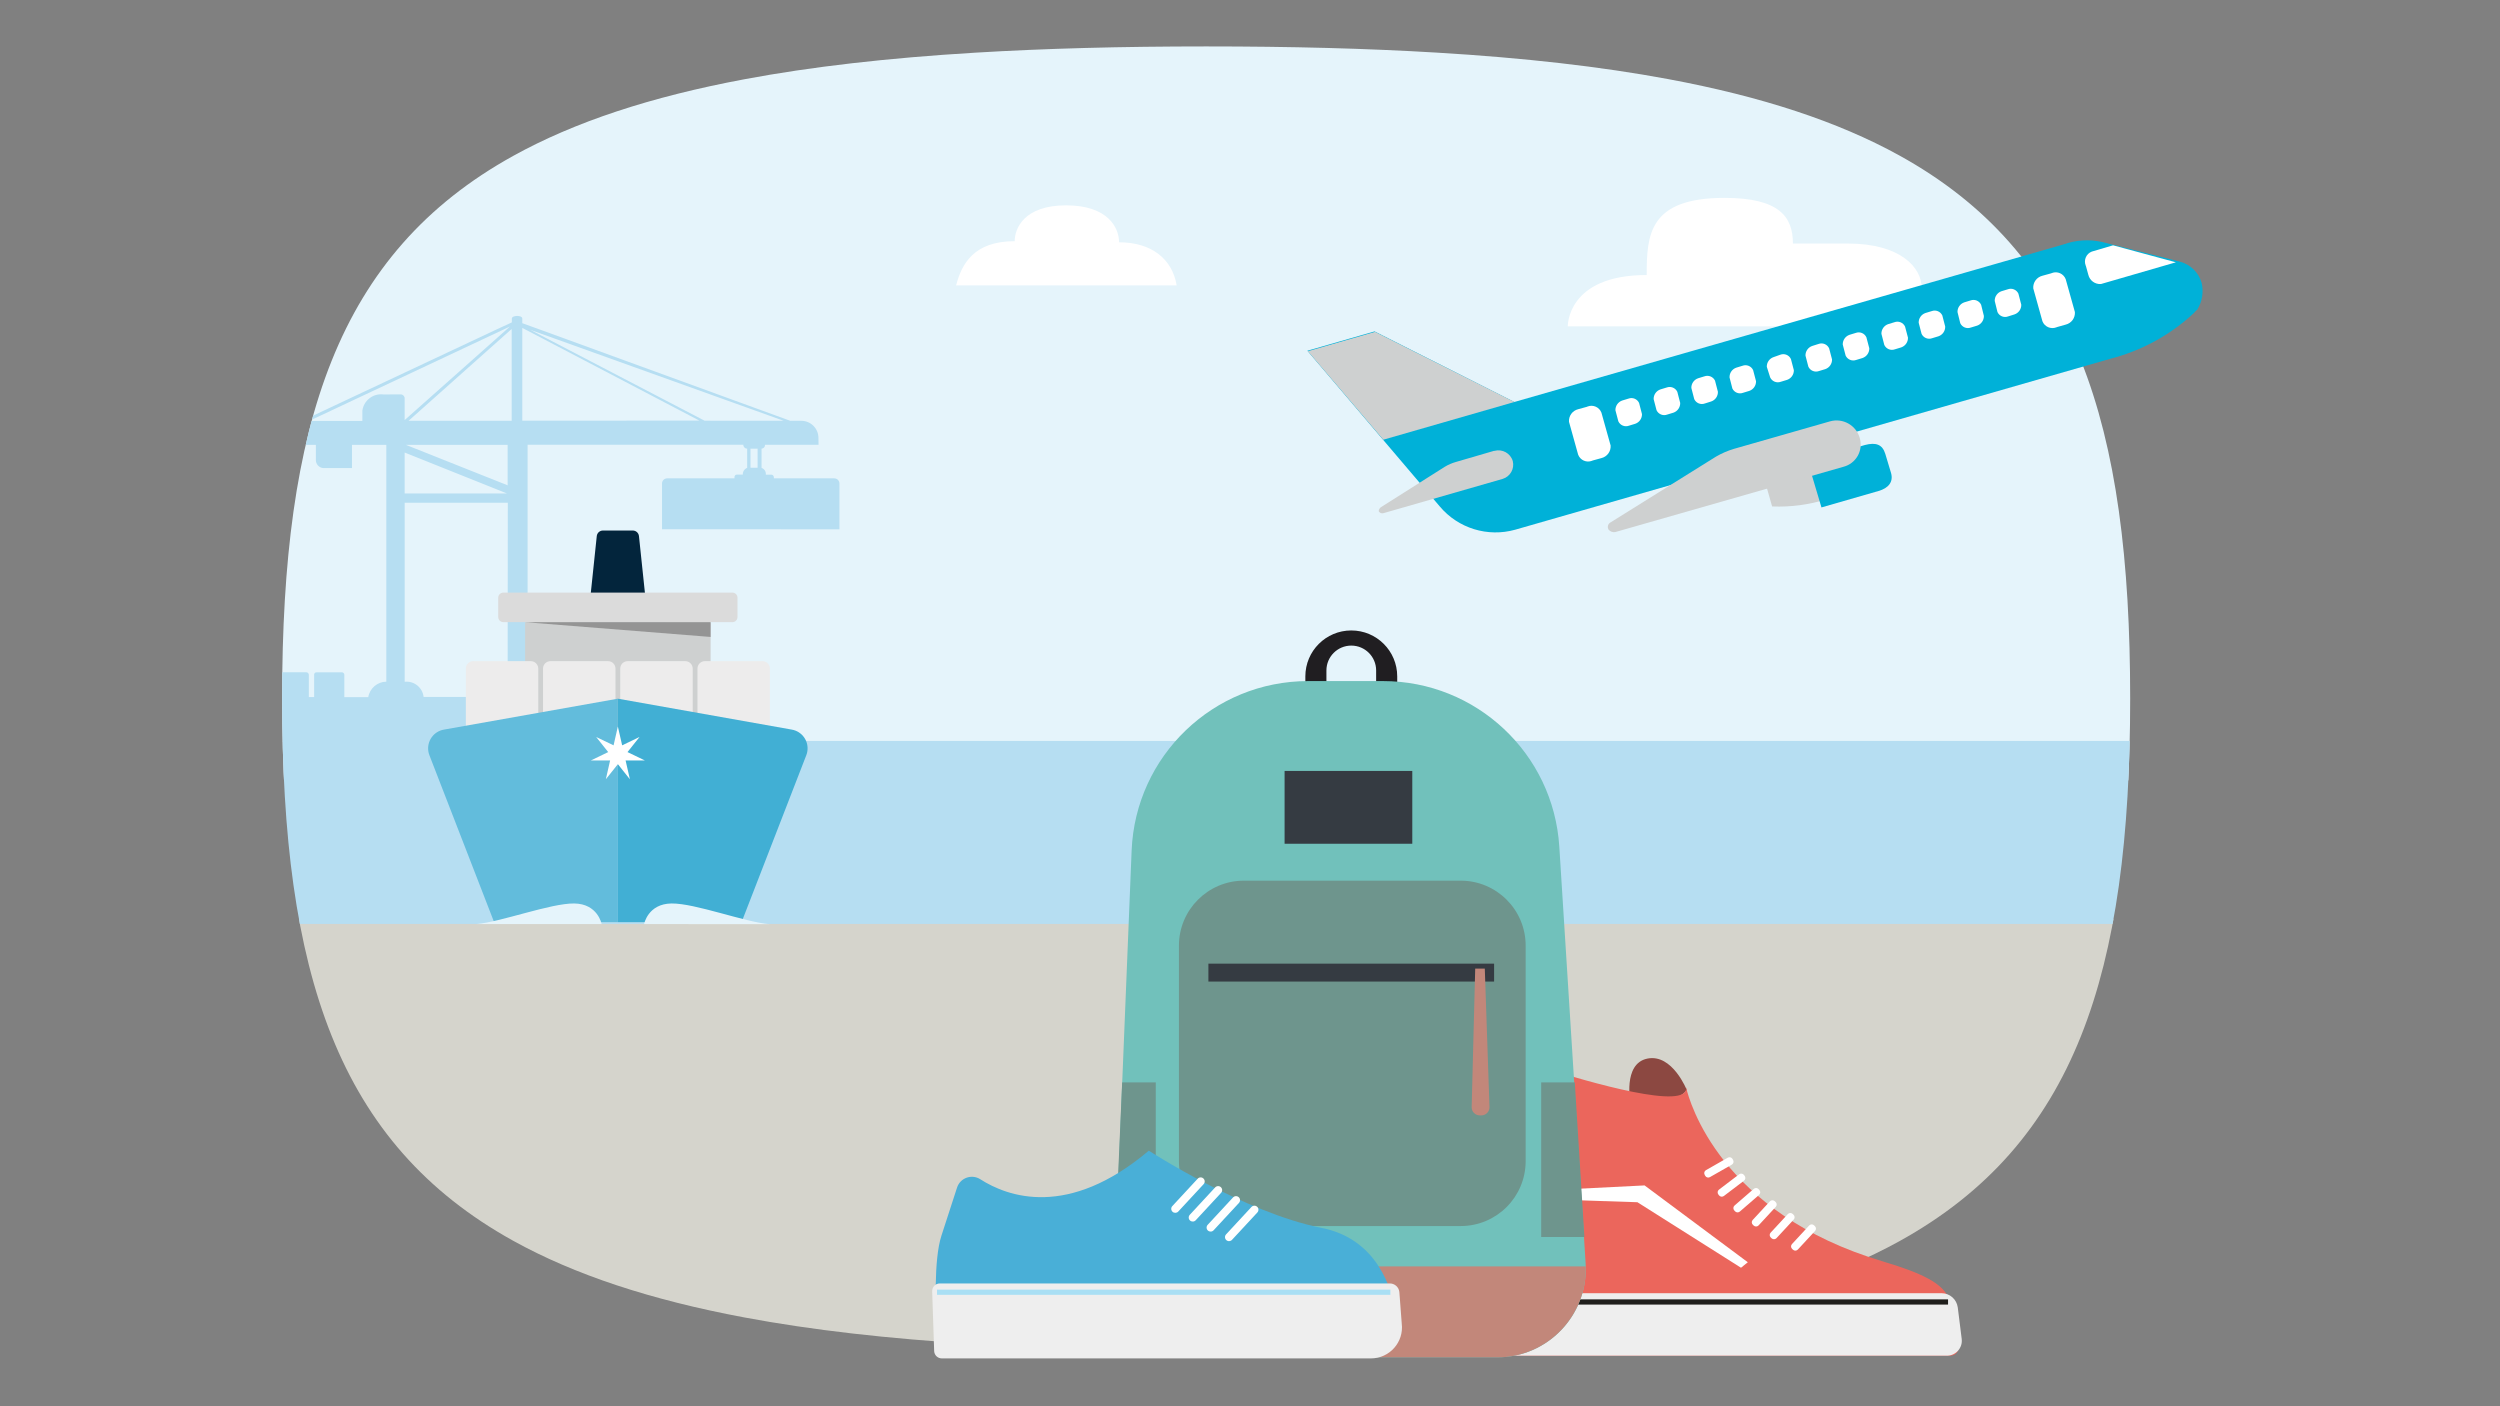 <?xml version="1.0" encoding="utf-8"?>
<!-- Generator: Adobe Illustrator 25.2.3, SVG Export Plug-In . SVG Version: 6.00 Build 0)  -->
<svg version="1.1" id="Layer_1" xmlns="http://www.w3.org/2000/svg" xmlns:xlink="http://www.w3.org/1999/xlink" x="0px" y="0px"
	 viewBox="0 0 720 405" style="enable-background:new 0 0 720 405;" xml:space="preserve">
<rect x="0" y="0" width="720" height="405" fill="#808080" stroke="none"/>
<style type="text/css">
	.st0{clip-path:url(#SVGID_2_);fill:#E5F4FB;}
	.st1{clip-path:url(#SVGID_4_);fill:#D5D4CC;}
	.st2{clip-path:url(#SVGID_6_);fill:#B6DEF2;}
	.st3{clip-path:url(#SVGID_8_);}
	.st4{fill:#B6DEF2;}
	.st5{clip-path:url(#SVGID_10_);}
	.st6{fill:#CED0D0;}
	.st7{fill:#EDECEC;}
	.st8{fill:#62BCDC;}
	.st9{fill:#41AFD4;}
	.st10{fill:#E5F4FB;}
	.st11{fill:#03253C;}
	.st12{fill:#DBDBDB;}
	.st13{fill:#949494;}
	.st14{fill:#FFFFFF;}
	.st15{fill:#00B1D8;}
	.st16{fill:#8C4841;}
	.st17{fill:#EB665C;}
	.st18{fill:#EEEEEE;}
	.st19{fill:#201F1C;}
	.st20{fill:#201E21;}
	.st21{fill:#71C1BB;}
	.st22{fill:#6E958D;}
	.st23{fill:#353B42;}
	.st24{fill:#C2877A;}
	.st25{fill:#49AFD7;}
	.st26{fill:#A9DFF4;}
</style>
<g>
	<g>
		<g>
			<defs>
				<path id="SVGID_1_" d="M546.95,44.74C529.29,35,507.38,27.8,480.43,22.78c-19.44-3.62-41.52-6.12-66.53-7.62
					c-20.21-1.22-42.33-1.79-66.53-1.79s-46.32,0.58-66.53,1.8c-25,1.51-47.08,4.02-66.53,7.67c-26.94,5.05-48.85,12.28-66.53,22.07
					c-50.64,28.06-66.53,77.15-66.53,156.21s15.89,128.15,66.53,156.21c17.67,9.79,39.59,17.03,66.53,22.08
					c19.45,3.65,41.53,6.16,66.53,7.67c20.21,1.22,42.33,1.8,66.53,1.8s46.32-0.57,66.53-1.79c25.01-1.51,47.08-4,66.53-7.62
					c26.96-5.02,48.86-12.22,66.53-21.97c50.8-28.04,66.53-77.17,66.53-156.38C613.48,121.91,597.76,72.78,546.95,44.74z"/>
			</defs>
			<clipPath id="SVGID_2_">
				<use xlink:href="#SVGID_1_"  style="overflow:visible;"/>
			</clipPath>
			<rect x="76.8" y="-73.08" class="st0" width="570.5" height="297.86"/>
		</g>
		<g>
			<defs>
				<path id="SVGID_3_" d="M546.95,44.74C529.29,35,507.38,27.8,480.43,22.78c-19.44-3.62-41.52-6.12-66.53-7.62
					c-20.21-1.22-42.33-1.79-66.53-1.79s-46.32,0.58-66.53,1.8c-25,1.51-47.08,4.02-66.53,7.67c-26.94,5.05-48.85,12.28-66.53,22.07
					c-50.64,28.06-66.53,77.15-66.53,156.21s15.89,128.15,66.53,156.21c17.67,9.79,39.59,17.03,66.53,22.08
					c19.45,3.65,41.53,6.16,66.53,7.67c20.21,1.22,42.33,1.8,66.53,1.8s46.32-0.57,66.53-1.79c25.01-1.51,47.08-4,66.53-7.62
					c26.96-5.02,48.86-12.22,66.53-21.97c50.8-28.04,66.53-77.17,66.53-156.38C613.48,121.91,597.76,72.78,546.95,44.74z"/>
			</defs>
			<clipPath id="SVGID_4_">
				<use xlink:href="#SVGID_3_"  style="overflow:visible;"/>
			</clipPath>
			<rect x="72.46" y="264.64" class="st1" width="623.9" height="163.18"/>
		</g>
		<g>
			<defs>
				<path id="SVGID_5_" d="M546.95,44.74C529.29,35,507.38,27.8,480.43,22.78c-19.44-3.62-41.52-6.12-66.53-7.62
					c-20.21-1.22-42.33-1.79-66.53-1.79s-46.32,0.58-66.53,1.8c-25,1.51-47.08,4.02-66.53,7.67c-26.94,5.05-48.85,12.28-66.53,22.07
					c-50.64,28.06-66.53,77.15-66.53,156.21s15.89,128.15,66.53,156.21c17.67,9.79,39.59,17.03,66.53,22.08
					c19.45,3.65,41.53,6.16,66.53,7.67c20.21,1.22,42.33,1.8,66.53,1.8s46.32-0.57,66.53-1.79c25.01-1.51,47.08-4,66.53-7.62
					c26.96-5.02,48.86-12.22,66.53-21.97c50.8-28.04,66.53-77.17,66.53-156.38C613.48,121.91,597.76,72.78,546.95,44.74z"/>
			</defs>
			<clipPath id="SVGID_6_">
				<use xlink:href="#SVGID_5_"  style="overflow:visible;"/>
			</clipPath>
			<rect x="72.46" y="213.39" class="st2" width="580.34" height="52.71"/>
		</g>
		<g>
			<defs>
				<path id="SVGID_7_" d="M546.95,44.74C529.29,35,507.38,27.8,480.43,22.78c-19.44-3.62-41.52-6.12-66.53-7.62
					c-20.21-1.22-42.33-1.79-66.53-1.79s-46.32,0.58-66.53,1.8c-25,1.51-47.08,4.02-66.53,7.67c-26.94,5.05-48.85,12.28-66.53,22.07
					c-50.64,28.06-66.53,77.15-66.53,156.21s15.89,128.15,66.53,156.21c17.67,9.79,39.59,17.03,66.53,22.08
					c19.45,3.65,41.53,6.16,66.53,7.67c20.21,1.22,42.33,1.8,66.53,1.8s46.32-0.57,66.53-1.79c25.01-1.51,47.08-4,66.53-7.62
					c26.96-5.02,48.86-12.22,66.53-21.97c50.8-28.04,66.53-77.17,66.53-156.38C613.48,121.91,597.76,72.78,546.95,44.74z"/>
			</defs>
			<clipPath id="SVGID_8_">
				<use xlink:href="#SVGID_7_"  style="overflow:visible;"/>
			</clipPath>
			<g id="terminal_3_" class="st3">
				<g id="terminal-2_3_">
					<path class="st4" d="M235.71,126.01c-0.06-2.68-2.26-4.82-4.94-4.82h-3.17l-71.57-26.08l-5.61-2.03v-1.34
						c0-1.04-3.01-0.97-3.01,0v1.11l-4.83,2.23l-55.55,26.1h-2v6.94h5.94v4.2c-0.09,1.28,0.87,2.39,2.15,2.49
						c0.15,0.01,0.3,0.01,0.45,0h7.8v-6.68h9.89v68.19c-2.58,0.03-4.77,1.91-5.2,4.45h-6.89v-6.4c0.02-0.38-0.27-0.72-0.65-0.74
						H98.5h-7.29c-0.37-0.04-0.7,0.22-0.74,0.59l0,0v0.03c0,0.03,0,0.05,0,0.08v6.42h-1.53v-6.4c0-0.41-0.33-0.74-0.74-0.74l0,0
						h-7.22c-0.38-0.02-0.72,0.27-0.74,0.65l0,0v0.02v6.45H79.7c0.19,4.25,0.41,8.41,0.65,12.49v0.29h130.13
						c0.01-0.1,0.01-0.19,0-0.29c-0.16-1.9-1.69-12.49-16.16-12.49v-0.15c0.05-1.11-0.65-2.13-1.71-2.47v-16.92
						c0-1.37-1.11-2.47-2.47-2.47l0,0H165.4c-1.36,0-2.46,1.11-2.46,2.47v16.93c-1.11,0.3-1.87,1.32-1.83,2.47v0.17h-4.22
						c-0.22-2.54-2.4-4.46-4.94-4.37v-68.3h62.13c-0.02,0.6,0.46,1.1,1.05,1.11h0.01h0.05v5.54c-0.8,0.31-1.31,1.1-1.26,1.95h-1.73
						c-0.37,0-0.67,0.3-0.67,0.67v8.48h11.34v-8.4c0-0.41-0.33-0.74-0.74-0.74l0,0h-1.57c0.1-0.86-0.42-1.67-1.23-1.95v-5.54
						c0.56-0.01,1-0.47,0.99-1.03v-0.08h15.42L235.71,126.01z M147.36,94.77v26.42h-29.69l29.27-26.08L147.36,94.77z M116.93,128.13
						h29.27v11.64L116.93,128.13z M146.01,142.12h-29.47v-11.79L146.01,142.12z M110.42,113.6c-2.97-0.37-5.68,1.73-6.06,4.7l0,0
						v0.02v2.9h-15.3l55.46-26.08l2.35-1.11l-1.25,1.11l-29.08,25.84v-6.15c0.06-0.62-0.4-1.18-1.02-1.24l0,0
						c-0.09-0.01-0.17-0.01-0.26,0L110.42,113.6z M176.99,184.53h1.83v4.94h-1.83V184.53z M167.34,183.61h7.74
						c0.02,0.51,0.45,0.92,0.97,0.91v4.94c-0.7,0.28-1.14,0.98-1.09,1.73h-1.56c-0.32,0-0.59,0.26-0.59,0.59v0.01v2.69h10.16v-2.67
						c-0.01-0.37-0.32-0.66-0.69-0.65l0,0l0,0h-1.48c0.08-0.77-0.38-1.49-1.11-1.73v-4.94c0.49-0.02,0.87-0.42,0.87-0.91h7.02v14.46
						c-1.15,0.26-1.96,1.29-1.92,2.47v0.27h-16.43v-0.15c0.04-1.15-0.72-2.17-1.83-2.47L167.34,183.61z M146.2,196.27h-0.22
						c-2.63-0.03-4.88,1.86-5.32,4.45H122c-0.3-2.71-2.74-4.67-5.45-4.37l0,0v-51.57h29.7L146.2,196.27z M150.42,121.16V94.44
						l1.17,0.61l49.82,26.08L150.42,121.16z M216.14,134.71v-5.49h2.05v5.49H216.14z M202.92,121.16L152.93,95.1l-0.23-0.12
						l0.33,0.12l72.65,26.08L202.92,121.16z"/>
					<path class="st4" d="M190.66,152.42v-13.17c0-0.82,0.66-1.48,1.48-1.48l0,0h48.09c0.82-0.02,1.5,0.62,1.53,1.44
						c0,0.02,0,0.03,0,0.05v13.19L190.66,152.42z"/>
					<path class="st4" d="M238.78,150.2h0.5c0.14,0.02,0.27-0.09,0.29-0.23l0,0v-0.02v-9.72c0-0.15-0.12-0.27-0.27-0.27h-0.52
						c-0.15-0.01-0.28,0.1-0.3,0.24v9.71c0,0.15,0.12,0.27,0.27,0.27l0,0L238.78,150.2z"/>
					<path class="st4" d="M236.3,150.2h0.52c0.16,0,0.3-0.13,0.3-0.3l0,0v-9.65c-0.01-0.15-0.14-0.27-0.3-0.27h-0.52
						c-0.15,0-0.27,0.12-0.27,0.27l0,0v9.69c0,0.15,0.12,0.27,0.27,0.27V150.2z"/>
					<path class="st4" d="M233.66,150.2h0.52c0.15,0,0.27-0.12,0.27-0.27v-9.69c0-0.15-0.13-0.27-0.27-0.27h-0.52
						c-0.15,0-0.27,0.12-0.27,0.27v9.69C233.39,150.08,233.51,150.2,233.66,150.2L233.66,150.2z"/>
					<path class="st4" d="M231.14,150.2h0.5c0.16,0,0.3-0.13,0.3-0.3l0,0v-9.65c0-0.15-0.12-0.27-0.27-0.27h-0.53
						c-0.14-0.02-0.27,0.09-0.29,0.23l0,0v0.02v9.71c0,0.15,0.11,0.27,0.26,0.27l0,0h0.01L231.14,150.2z"/>
					<path class="st4" d="M228.6,150.2h0.51c0.16,0,0.29-0.12,0.3-0.27v-9.69c-0.01-0.16-0.14-0.28-0.3-0.27l0,0h-0.51
						c-0.15,0-0.27,0.11-0.27,0.26v0.01v9.69C228.32,150.08,228.45,150.2,228.6,150.2L228.6,150.2L228.6,150.2z"/>
					<path class="st4" d="M226.07,150.2h0.52c0.15,0,0.27-0.12,0.27-0.27v-9.69c0-0.15-0.13-0.27-0.27-0.27h-0.52
						c-0.15,0-0.27,0.12-0.27,0.27v9.69C225.8,150.08,225.92,150.2,226.07,150.2L226.07,150.2z"/>
					<path class="st4" d="M223.55,150.2h0.52c0.15,0,0.27-0.12,0.27-0.27l0,0v-9.69c0-0.15-0.12-0.27-0.27-0.27h-0.01h-0.52
						c-0.15,0-0.28,0.11-0.29,0.27v9.69C223.27,150.08,223.39,150.2,223.55,150.2L223.55,150.2z"/>
					<path class="st4" d="M221.01,150.2h0.47c0.16,0,0.3-0.13,0.3-0.3l0,0v-9.65c0-0.15-0.12-0.27-0.27-0.27l0,0h-0.54
						c-0.15,0-0.27,0.12-0.27,0.27v9.69c0,0.15,0.12,0.27,0.27,0.27L221.01,150.2z"/>
					<path class="st4" d="M218.49,150.2h0.52c0.15,0,0.27-0.12,0.27-0.27v-9.69c0-0.15-0.13-0.27-0.27-0.27h-0.52
						c-0.15,0-0.27,0.12-0.27,0.27v9.69C218.21,150.08,218.34,150.2,218.49,150.2L218.49,150.2z"/>
					<path class="st4" d="M215.96,150.2h0.57c0.15,0,0.27-0.12,0.27-0.27v-9.69c0-0.15-0.13-0.27-0.27-0.27h-0.52
						c-0.15,0-0.27,0.12-0.27,0.27l0,0v9.69c0,0.15,0.12,0.27,0.27,0.27H215.96z"/>
					<path class="st4" d="M213.42,150.2h0.64c0.16,0,0.3-0.13,0.3-0.3l0,0v-9.65c0-0.15-0.12-0.27-0.27-0.27h-0.52
						c-0.15-0.02-0.28,0.09-0.3,0.24v0.01v9.71c0,0.15,0.12,0.27,0.27,0.27L213.42,150.2z"/>
					<path class="st4" d="M210.89,150.2h0.52c0.15,0,0.27-0.12,0.27-0.27v-9.69c0-0.15-0.13-0.27-0.27-0.27h-0.52
						c-0.15,0-0.27,0.12-0.27,0.27v9.69C210.62,150.08,210.74,150.2,210.89,150.2L210.89,150.2z"/>
					<path class="st4" d="M208.38,150.2h0.51c0.15,0,0.27-0.12,0.27-0.27l0,0v-9.69c0-0.15-0.12-0.27-0.27-0.27h-0.01h-0.51
						c-0.16-0.01-0.29,0.11-0.3,0.27l0,0l0,0v9.69C208.1,150.08,208.23,150.2,208.38,150.2L208.38,150.2z"/>
					<path class="st4" d="M205.86,150.2h0.52c0.15,0,0.27-0.13,0.27-0.27v-9.69c0-0.15-0.12-0.27-0.27-0.27l0,0h-0.52
						c-0.15-0.01-0.28,0.1-0.3,0.24v9.71c0,0.15,0.12,0.27,0.27,0.27L205.86,150.2z"/>
					<path class="st4" d="M203.31,150.2h0.52c0.16,0,0.29-0.12,0.3-0.27v-9.69c-0.01-0.15-0.14-0.27-0.3-0.27h-0.52
						c-0.15,0-0.27,0.12-0.27,0.27v9.69C203.04,150.08,203.16,150.2,203.31,150.2L203.31,150.2z"/>
					<path class="st4" d="M200.79,150.2h0.51c0.15,0,0.27-0.12,0.27-0.27l0,0v-9.69c0-0.15-0.12-0.27-0.27-0.27h-0.01h-0.51
						c-0.16-0.01-0.29,0.11-0.3,0.27l0,0l0,0v9.69C200.51,150.08,200.64,150.2,200.79,150.2L200.79,150.2z"/>
					<path class="st4" d="M198.27,150.2h0.5c0.14,0.02,0.27-0.09,0.29-0.23l0,0v-0.02v-9.72c0-0.15-0.11-0.27-0.26-0.27l0,0h-0.01
						h-0.52c-0.15,0-0.29,0.11-0.3,0.27v9.65c0,0.16,0.13,0.3,0.3,0.3l0,0V150.2z"/>
					<path class="st4" d="M195.72,150.2h0.52c0.16,0,0.3-0.13,0.3-0.3l0,0v-9.65c-0.01-0.15-0.14-0.27-0.3-0.27h-0.52
						c-0.15,0-0.27,0.12-0.27,0.27v9.69c0,0.15,0.12,0.27,0.27,0.27V150.2z"/>
					<path class="st4" d="M193.21,150.2h0.51c0.15,0,0.27-0.12,0.27-0.27l0,0v-9.69c0-0.15-0.12-0.27-0.27-0.27h-0.01h-0.51
						c-0.15,0-0.27,0.11-0.27,0.26v0.01v9.69C192.93,150.08,193.06,150.2,193.21,150.2L193.21,150.2L193.21,150.2z"/>
					<polygon class="st4" points="210.01,146.64 210.01,143.53 210.82,143.53 211.89,145.85 212.9,143.53 213.72,143.53 
						213.72,146.64 213.02,146.64 213.02,144.83 212.23,146.64 211.49,146.64 210.7,144.83 210.7,146.64 					"/>
					<path class="st4" d="M217.48,145.88l-0.67-1.48l-0.37-0.84h-1.02l-1.02,2.35l-0.04,0.08l-0.3,0.68h0.74l0.32-0.62h1.63
						l0.05,0.12l0.22,0.5h0.79L217.48,145.88z M215.75,144.46l0.15-0.34l0.56,1.31h-1.11L215.75,144.46z"/>
					<polygon class="st4" points="221.05,146.02 221.05,146.64 218.09,146.64 218.09,143.53 221.05,143.53 221.05,144.14 
						218.81,144.14 218.81,144.76 220.73,144.76 220.73,145.38 218.81,145.38 218.81,146.02 					"/>
					<path class="st4" d="M224.34,146.02l-0.32-0.47c0.11,0,0.22-0.02,0.32-0.06c0.18-0.06,0.3-0.22,0.3-0.41v-1.14
						c-0.02-0.17-0.13-0.32-0.3-0.39c-0.07-0.02-0.15-0.02-0.22,0h-2.47v3.12h0.79v-1.06h0.82l0.69,1.06h0.82L224.34,146.02z
						 M223.95,144.94h-1.58v-0.79h1.56L223.95,144.94z"/>
					<path class="st4" d="M225.95,146.64h-0.21c-0.24,0.02-0.45-0.17-0.47-0.41v-0.01v-0.43h0.74v0.24h1.56v-0.64h-1.83
						c-0.24,0.01-0.45-0.18-0.47-0.42v-1.04c0-0.26,0.21-0.47,0.47-0.47h2.03c0.26,0,0.47,0.21,0.48,0.47v0.37h-0.74v-0.24h-1.56
						v0.62h1.78c0.26-0.01,0.48,0.19,0.5,0.45v0.94c0.03,0.24-0.15,0.46-0.39,0.49h-0.1L225.95,146.64z"/>
					<polygon class="st4" points="228.92,146.64 228.92,143.53 229.66,143.53 229.66,144.76 231.04,143.53 232.06,143.53 
						230.37,144.96 232.1,146.64 231.07,146.64 229.66,145.23 229.66,146.64 					"/>
					<path class="st4" d="M201.14,141.55h5.06c0.45,0,0.82,0.37,0.82,0.82v5.43c0,0.45-0.37,0.82-0.82,0.82h-5.06
						c-0.45,0-0.82-0.37-0.82-0.82v-5.43C200.32,141.92,200.68,141.55,201.14,141.55z"/>
					<polygon class="st4" points="204.74,144.88 206.06,143.23 206.06,143.23 204.15,144.14 203.68,142.09 203.21,144.14 
						201.28,143.23 201.28,143.23 202.62,144.88 200.71,145.83 200.71,145.83 202.82,145.83 202.35,147.88 202.35,147.9 
						203.68,146.24 204.99,147.9 204.99,147.88 204.52,145.83 206.64,145.83 206.64,145.83 					"/>
				</g>
			</g>
		</g>
		<g>
			<defs>
				<path id="SVGID_9_" d="M546.95,44.74C529.29,35,507.38,27.8,480.43,22.78c-19.44-3.62-41.52-6.12-66.53-7.62
					c-20.21-1.22-42.33-1.79-66.53-1.79s-46.32,0.58-66.53,1.8c-25,1.51-47.08,4.02-66.53,7.67c-26.94,5.05-48.85,12.28-66.53,22.07
					c-50.64,28.06-66.53,77.15-66.53,156.21s15.89,128.15,66.53,156.21c17.67,9.79,39.59,17.03,66.53,22.08
					c19.45,3.65,41.53,6.16,66.53,7.67c20.21,1.22,42.33,1.8,66.53,1.8s46.32-0.57,66.53-1.79c25.01-1.51,47.08-4,66.53-7.62
					c26.96-5.02,48.86-12.22,66.53-21.97c50.8-28.04,66.53-77.17,66.53-156.38C613.48,121.91,597.76,72.78,546.95,44.74z"/>
			</defs>
			<clipPath id="SVGID_10_">
				<use xlink:href="#SVGID_9_"  style="overflow:visible;"/>
			</clipPath>
			<g class="st5">
				<rect x="151.23" y="179.19" class="st6" width="53.42" height="40.9"/>
				<path class="st7" d="M155.02,211.28v-18.72c0-1.19-0.96-2.15-2.15-2.15l0,0h-16.56c-1.19,0-2.15,0.96-2.15,2.15v18.72H155.02z"
					/>
				<path class="st7" d="M177.26,211.28v-18.72c0-1.18-0.95-2.15-2.14-2.15l0,0h-0.01h-16.57c-1.19,0-2.15,0.96-2.15,2.15v18.72
					H177.26z"/>
				<path class="st7" d="M199.5,211.28v-18.72c0-1.19-0.96-2.15-2.15-2.15h-16.57c-1.19,0-2.15,0.96-2.15,2.15v18.72H199.5z"/>
				<path class="st7" d="M221.73,211.28v-18.72c0-1.19-0.96-2.15-2.15-2.15h-16.56c-1.19,0-2.15,0.96-2.15,2.15v18.72H221.73z"/>
				<path class="st8" d="M142.31,265.59h35.63v-64.37l-50.11,8.91c-2.98,0.52-4.97,3.37-4.45,6.35c0.06,0.35,0.16,0.7,0.29,1.03
					L142.31,265.59"/>
				<path class="st9" d="M213.57,265.59h-35.63v-64.37l50.12,8.91c2.98,0.53,4.97,3.37,4.44,6.35c-0.06,0.35-0.16,0.7-0.29,1.03
					L213.57,265.59"/>
				<g>
					<path class="st10" d="M185.5,266.13c0,0,1.1-5.86,7.91-5.93s20.99,5.35,28.17,5.96L185.5,266.13z"/>
					<path class="st10" d="M173.27,266.13c0,0-1.09-5.86-7.91-5.93s-20.98,5.31-28.16,5.93H173.27z"/>
				</g>
				<path class="st11" d="M184.19,174.93H171.7c-0.99,0-1.79-0.8-1.79-1.79c0-0.06,0-0.13,0.01-0.19l1.95-18.56
					c0.1-0.91,0.86-1.6,1.78-1.6h8.59c0.92,0,1.68,0.69,1.78,1.6l1.95,18.56c0.1,0.98-0.61,1.86-1.59,1.97
					C184.31,174.92,184.25,174.93,184.19,174.93z"/>
				<path class="st12" d="M144.97,170.67h65.95c0.82,0,1.48,0.66,1.48,1.48v5.55c0,0.82-0.66,1.48-1.48,1.48h-65.95
					c-0.82,0-1.48-0.66-1.48-1.48v-5.55C143.48,171.34,144.15,170.67,144.97,170.67z"/>
				<polygon class="st13" points="151.23,179.19 204.65,183.44 204.65,179.19 				"/>
				<polygon class="st14" points="180.72,216.6 184.16,212.28 184.15,212.26 179.18,214.66 177.95,209.28 177.93,209.28 
					176.71,214.66 171.72,212.26 171.72,212.28 175.16,216.6 170.19,219 170.2,219.01 175.71,219.01 174.49,224.39 174.5,224.4 
					177.95,220.08 181.38,224.4 181.4,224.39 180.17,219.01 185.69,219.01 185.7,219 				"/>
			</g>
		</g>
	</g>
	<path class="st14" d="M451.52,93.99h117.52c0-5.76-2.85-11.11-11.42-11.11h-4.18c0-5.75-6-12.74-21.26-12.74h-15.82
		c0-7.62-3.8-13.15-19.69-13.15c-21.8,0-22.42,10.64-22.42,22.22C451.21,79.2,451.52,93.99,451.52,93.99z"/>
	<g>
		<path class="st15" d="M634.05,81.38c-0.87-2.92-3.19-5.18-6.13-5.99l0,0l-22.56-5.71c-3.66-0.81-7.47-0.57-11,0.69l-158.22,45.4
			l-40.26-20.33l-19.36,5.57l38.14,44.85c5.3,6.3,13.8,8.92,21.73,6.69l171.18-49.17c9.08-2.3,17.43-6.85,24.27-13.23
			c0.29-0.36,0.61-0.68,0.97-0.97l0,0C634.26,86.85,634.7,84.04,634.05,81.38z"/>
		<path class="st6" d="M523.32,133.89l2.79,9.88c-5.09,1.6-10.41,2.31-15.74,2.09l-1.66-5.85
			C513.34,137.45,518.24,135.39,523.32,133.89z"/>
		<path class="st15" d="M524.58,146.14l16.42-4.73c2.94-0.84,4.32-2.65,3.63-5.15l-1.68-5.59c-0.83-2.65-2.65-3.34-5.85-2.51
			l-16.44,4.82L524.58,146.14z"/>
		<path class="st14" d="M575.27,89.87c0.53,1.16,1.87,1.71,3.06,1.26l1.81-0.57c1.2-0.39,2.01-1.52,1.99-2.79l-0.83-3.2
			c-0.54-1.15-1.87-1.7-3.06-1.25l-1.81,0.55c-1.19,0.41-1.98,1.53-1.95,2.79L575.27,89.87z"/>
		<path class="st14" d="M588.22,92.52c0.62,1.59,2.41,2.37,4,1.76l0,0c0.06-0.02,0.13-0.05,0.19-0.08l2.51-0.71
			c1.65-0.4,2.77-1.93,2.65-3.62l-2.65-9.47c-0.61-1.58-2.39-2.38-3.97-1.77l0,0c-0.07,0.03-0.14,0.06-0.21,0.09l-2.51,0.69
			c-1.65,0.4-2.77,1.93-2.65,3.63L588.22,92.52z"/>
		<path class="st14" d="M608.56,70.65l-6.13,1.81c-1.58,0.61-2.37,2.39-1.76,3.98c0.03,0.07,0.05,0.13,0.08,0.2l0.69,2.51
			c0.4,1.65,1.93,2.77,3.63,2.65l21.58-6.26"/>
		<path class="st14" d="M454.51,130.96c0.61,1.58,2.4,2.37,3.98,1.75c0.07-0.03,0.14-0.06,0.21-0.09l2.51-0.69
			c1.65-0.4,2.77-1.93,2.65-3.62l-2.65-9.47c-0.61-1.58-2.39-2.38-3.97-1.77l0,0c-0.07,0.03-0.14,0.06-0.21,0.09l-2.51,0.69
			c-1.65,0.4-2.77,1.93-2.65,3.62L454.51,130.96z"/>
		<path class="st14" d="M564.55,93.07c0.53,1.16,1.87,1.71,3.06,1.26l1.81-0.55c1.18-0.41,1.96-1.54,1.94-2.79l-0.79-3.21
			c-0.54-1.15-1.87-1.7-3.06-1.25l-1.81,0.55c-1.18,0.41-1.97,1.53-1.94,2.79L564.55,93.07z"/>
		<path class="st14" d="M553.41,96.14c0.53,1.16,1.87,1.71,3.06,1.26l1.81-0.55c1.18-0.41,1.97-1.53,1.94-2.79l-0.83-3.21
			c-0.54-1.15-1.87-1.7-3.06-1.25l-1.81,0.55c-1.18,0.41-1.97,1.53-1.94,2.79L553.41,96.14z"/>
		<path class="st14" d="M542.68,99.35c0.54,1.15,1.87,1.7,3.06,1.25l1.81-0.55c1.18-0.41,1.97-1.53,1.95-2.79l-0.84-3.2
			c-0.53-1.16-1.87-1.71-3.06-1.26l-1.81,0.55c-1.18,0.41-1.97,1.53-1.94,2.79L542.68,99.35z"/>
		<path class="st14" d="M531.54,102.41c0.54,1.15,1.87,1.7,3.06,1.25l1.81-0.55c1.18-0.41,1.97-1.53,1.95-2.79l-0.84-3.18
			c-0.53-1.16-1.87-1.71-3.06-1.26l-1.81,0.55c-1.18,0.41-1.96,1.54-1.94,2.79L531.54,102.41z"/>
		<path class="st14" d="M520.81,105.61c0.54,1.15,1.87,1.7,3.06,1.25l1.81-0.55c1.18-0.41,1.97-1.53,1.95-2.79l-0.84-3.2
			c-0.53-1.16-1.87-1.71-3.06-1.26l-1.8,0.57c-1.19,0.4-1.98,1.53-1.95,2.79L520.81,105.61z"/>
		<path class="st14" d="M509.81,108.7c0.54,1.15,1.87,1.7,3.06,1.25l1.81-0.55c1.19-0.41,1.98-1.53,1.95-2.79l-0.84-3.2
			c-0.53-1.16-1.87-1.71-3.06-1.25l-1.94,0.69c-1.19,0.4-1.98,1.53-1.95,2.79L509.81,108.7z"/>
		<path class="st14" d="M498.92,111.88c0.54,1.15,1.87,1.7,3.06,1.25l1.81-0.55c1.19-0.41,1.98-1.53,1.95-2.79l-0.84-3.2
			c-0.54-1.15-1.87-1.7-3.06-1.25l-1.8,0.55c-1.19,0.41-1.97,1.55-1.93,2.81L498.92,111.88z"/>
		<path class="st14" d="M487.94,114.94c0.53,1.16,1.87,1.71,3.06,1.26l1.81-0.57c1.19-0.4,1.98-1.53,1.95-2.79l-0.83-3.2
			c-0.54-1.15-1.88-1.69-3.07-1.25l-1.8,0.55c-1.19,0.41-1.98,1.53-1.95,2.79L487.94,114.94z"/>
		<path class="st14" d="M477.08,118.14c0.54,1.16,1.88,1.71,3.07,1.26l1.8-0.55c1.18-0.41,1.97-1.53,1.95-2.79l-0.83-3.21
			c-0.54-1.15-1.87-1.69-3.06-1.25l-1.81,0.55c-1.19,0.41-1.98,1.53-1.95,2.79L477.08,118.14z"/>
		<path class="st14" d="M466.08,121.34c0.53,1.16,1.87,1.71,3.06,1.26l1.8-0.55c1.19-0.41,1.98-1.53,1.95-2.79l-0.83-3.2
			c-0.53-1.16-1.87-1.71-3.06-1.26l-1.81,0.55c-1.18,0.41-1.97,1.53-1.95,2.79L466.08,121.34z"/>
		<path class="st6" d="M527.08,121.34l-27.74,7.94c-1.8,0.54-3.52,1.29-5.14,2.23l-30.36,18.94c-0.72,0.38-1,1.26-0.62,1.98l0,0
			c0.02,0.04,0.04,0.07,0.06,0.11c0.47,0.57,1.22,0.83,1.94,0.69l65.74-18.81c3.53-0.93,5.64-4.55,4.7-8.08l0,0
			c-0.02-0.09-0.05-0.18-0.08-0.28C534.52,122.44,530.73,120.33,527.08,121.34L527.08,121.34z"/>
		<path class="st6" d="M430.29,129.84l-11,3.21c-1.12,0.32-2.2,0.78-3.2,1.39l-18.49,11.7c-0.42,0.42-0.69,0.98-0.42,1.26
			c0.28,0.34,0.72,0.5,1.16,0.42l34.4-9.89c2.2-0.65,3.49-2.92,2.94-5.14c-0.67-2.26-3.02-3.56-5.29-2.94L430.29,129.84z"/>
		<polygon class="st6" points="436.14,115.77 398.39,126.64 376.66,101.15 396.02,95.58 		"/>
	</g>
	<path class="st14" d="M292.23,69.46c0-3.64,2.68-10.32,14.8-10.32s15.26,6.5,15.26,10.64c9.31,0,15.33,4.77,16.59,12.42h-63.52
		C276.97,75.94,280.53,69.46,292.23,69.46z"/>
	<g>
		<g>
			<path class="st16" d="M469.6,317.83c0,0-2.34-11.52,4.86-12.96c7.2-1.44,11.35,9.09,11.35,9.09S482.02,319.27,469.6,317.83z"/>
			<path class="st17" d="M563.99,387.46c-3.58-12.87,2.69-16.91-21.67-24.15c-46.83-13.92-55.76-45.98-56.74-50.19
				c0.96,6.94-28.12-1.51-41.09-5.6c-2.82-0.89-5.62,1.38-5.33,4.33c0.73,7.37,1.46,19.76-0.56,29.15
				c-3.72,17.28-8.62,32.46-8.62,32.46l0.12-0.07c-0.06,5.09,0.17,10.1,0.37,13.36c0.13,2.07,1.84,3.69,3.92,3.69h127.35
				C563.28,390.43,564.41,388.95,563.99,387.46z"/>
			<g>
				<path class="st18" d="M432.67,372.44h126.49c2.38,0,4.38,1.77,4.68,4.13l1.13,9.04c0.32,2.56-1.68,4.83-4.26,4.83H433.12
					c-1.89,0-3.45-1.49-3.53-3.38l-0.46-10.93C429.05,374.11,430.66,372.44,432.67,372.44z"/>
				<rect x="430.47" y="374.22" class="st19" width="130.57" height="1.5"/>
			</g>
			<path class="st14" d="M499.67,348.83l-0.22-0.25c-0.36-0.41-0.31-1.04,0.11-1.4l5.53-4.79c0.42-0.36,1.04-0.32,1.4,0.1l0.22,0.25
				c0.36,0.41,0.31,1.04-0.11,1.4l-5.53,4.79C500.65,349.29,500.02,349.24,499.67,348.83z"/>
			<path class="st14" d="M495.08,344.26l-0.2-0.26c-0.33-0.44-0.25-1.06,0.19-1.39l5.8-4.41c0.44-0.33,1.06-0.25,1.39,0.19l0.2,0.26
				c0.33,0.44,0.25,1.06-0.19,1.39l-5.8,4.41C496.03,344.78,495.41,344.69,495.08,344.26z"/>
			<path class="st14" d="M491.11,338.64l-0.16-0.29c-0.27-0.48-0.11-1.08,0.37-1.35l6.3-3.59c0.47-0.27,1.08-0.1,1.35,0.37
				l0.16,0.29c0.27,0.48,0.11,1.08-0.37,1.35l-6.3,3.59C491.99,339.28,491.38,339.12,491.11,338.64z"/>
			<path class="st14" d="M505.07,352.97l-0.24-0.23c-0.4-0.37-0.43-1-0.05-1.4l4.95-5.35c0.37-0.4,1-0.43,1.4-0.05l0.24,0.23
				c0.4,0.37,0.43,1,0.05,1.4l-4.95,5.35C506.1,353.32,505.47,353.34,505.07,352.97z"/>
			<path class="st14" d="M510.23,356.64l-0.24-0.23c-0.4-0.37-0.43-1-0.05-1.4l4.95-5.35c0.37-0.4,1-0.43,1.4-0.05l0.24,0.23
				c0.4,0.37,0.43,1,0.05,1.4l-4.95,5.35C511.26,356.98,510.64,357.01,510.23,356.64z"/>
			<path class="st14" d="M516.38,359.92l-0.24-0.23c-0.4-0.37-0.43-1-0.05-1.4l4.95-5.35c0.37-0.4,1-0.43,1.4-0.05l0.24,0.23
				c0.4,0.37,0.43,1,0.05,1.4l-4.95,5.35C517.41,360.27,516.78,360.29,516.38,359.92z"/>
			<polygon class="st14" points="445.99,342.79 445.78,345.4 471.57,346.24 501.41,365.11 503.37,363.53 473.64,341.4 			"/>
		</g>
		<g>
			<g>
				<path class="st20" d="M389.17,181.57c-7.31,0-13.23,5.92-13.23,13.23v5.81h26.46v-5.81
					C402.4,187.49,396.48,181.57,389.17,181.57z M396.33,200.58h-14.32v-7.49c0-3.95,3.2-7.16,7.16-7.16c3.95,0,7.16,3.2,7.16,7.16
					V200.58z"/>
				<path class="st21" d="M431.2,390.92h-84.64c-14.5,0-26.09-12.07-25.5-26.56l4.85-119.39c1.11-27.28,23.54-48.82,50.84-48.82
					h21.55c26.86,0,49.09,20.87,50.78,47.68l7.58,119.96C457.6,378.49,445.93,390.92,431.2,390.92z"/>
				<path class="st22" d="M420.68,353.1h-62.44c-10.33,0-18.71-8.38-18.71-18.71v-62.05c0-10.33,8.38-18.71,18.71-18.71h62.44
					c10.33,0,18.71,8.38,18.71,18.71v62.05C439.39,344.73,431.02,353.1,420.68,353.1z"/>
				<rect x="348.02" y="277.53" class="st23" width="82.28" height="5.16"/>
				<polygon class="st22" points="332.86,356.26 321.24,356.26 323.18,311.74 332.86,311.74 				"/>
				<polygon class="st22" points="443.86,356.26 456.31,356.26 453.54,311.74 443.86,311.74 				"/>
				<rect x="369.96" y="222.03" class="st23" width="36.78" height="20.97"/>
				<path class="st24" d="M321.05,364.72c-0.38,14.33,11.13,26.2,25.51,26.2h84.64c14.42,0,25.89-11.91,25.51-26.2H321.05z"/>
			</g>
			<path class="st24" d="M426.64,321.23h-0.47c-1.31,0-2.37-1.08-2.33-2.4l1.02-39.87h2.76l1.35,39.85
				C429.01,320.14,427.96,321.23,426.64,321.23z"/>
		</g>
		<g>
			<path class="st25" d="M282.32,339.62c7.9,5.07,25.3,11.41,48.54-8.23c0,0,27.42,17.83,49.73,22.24
				c15.73,3.11,20.38,16.92,21.73,25.95c0.63,4.23-2.63,8.04-6.91,8.04H273.78c-2.07,0-3.79-1.61-3.92-3.69
				c-0.42-6.77-0.98-21.13,1.27-28.05c1.55-4.78,3.24-9.97,4.5-13.86C276.54,339.23,279.84,338.04,282.32,339.62z"/>
			<path class="st18" d="M270.67,369.63h129.6c1.39,0,2.57,1.04,2.74,2.42l0.69,9.12c0.67,5.34-3.49,10.05-8.87,10.05H271.24
				c-1.18,0-2.15-0.93-2.2-2.11l-0.57-17.18C268.42,370.67,269.42,369.63,270.67,369.63z"/>
			<rect x="269.86" y="371.41" class="st26" width="130.57" height="1.5"/>
			<path class="st14" d="M337.69,348.99L337.69,348.99c-0.47-0.43-0.5-1.17-0.06-1.64l7.31-7.89c0.43-0.47,1.17-0.5,1.64-0.06l0,0
				c0.47,0.43,0.5,1.17,0.06,1.64l-7.31,7.89C338.9,349.39,338.16,349.42,337.69,348.99z"/>
			<path class="st14" d="M342.72,351.5L342.72,351.5c-0.47-0.43-0.5-1.17-0.06-1.64l7.31-7.89c0.43-0.47,1.17-0.5,1.64-0.06l0,0
				c0.47,0.43,0.5,1.17,0.06,1.64l-7.31,7.89C343.92,351.91,343.19,351.93,342.72,351.5z"/>
			<path class="st14" d="M347.87,354.39L347.87,354.39c-0.47-0.43-0.5-1.17-0.06-1.64l7.31-7.89c0.43-0.47,1.17-0.5,1.64-0.06l0,0
				c0.47,0.43,0.5,1.17,0.06,1.64l-7.31,7.89C349.07,354.8,348.34,354.82,347.87,354.39z"/>
			<path class="st14" d="M353.17,357.14L353.17,357.14c-0.47-0.43-0.5-1.17-0.06-1.64l7.31-7.89c0.43-0.47,1.17-0.5,1.64-0.06l0,0
				c0.47,0.43,0.5,1.17,0.06,1.64l-7.31,7.89C354.37,357.55,353.64,357.58,353.17,357.14z"/>
		</g>
	</g>
</g>
</svg>
